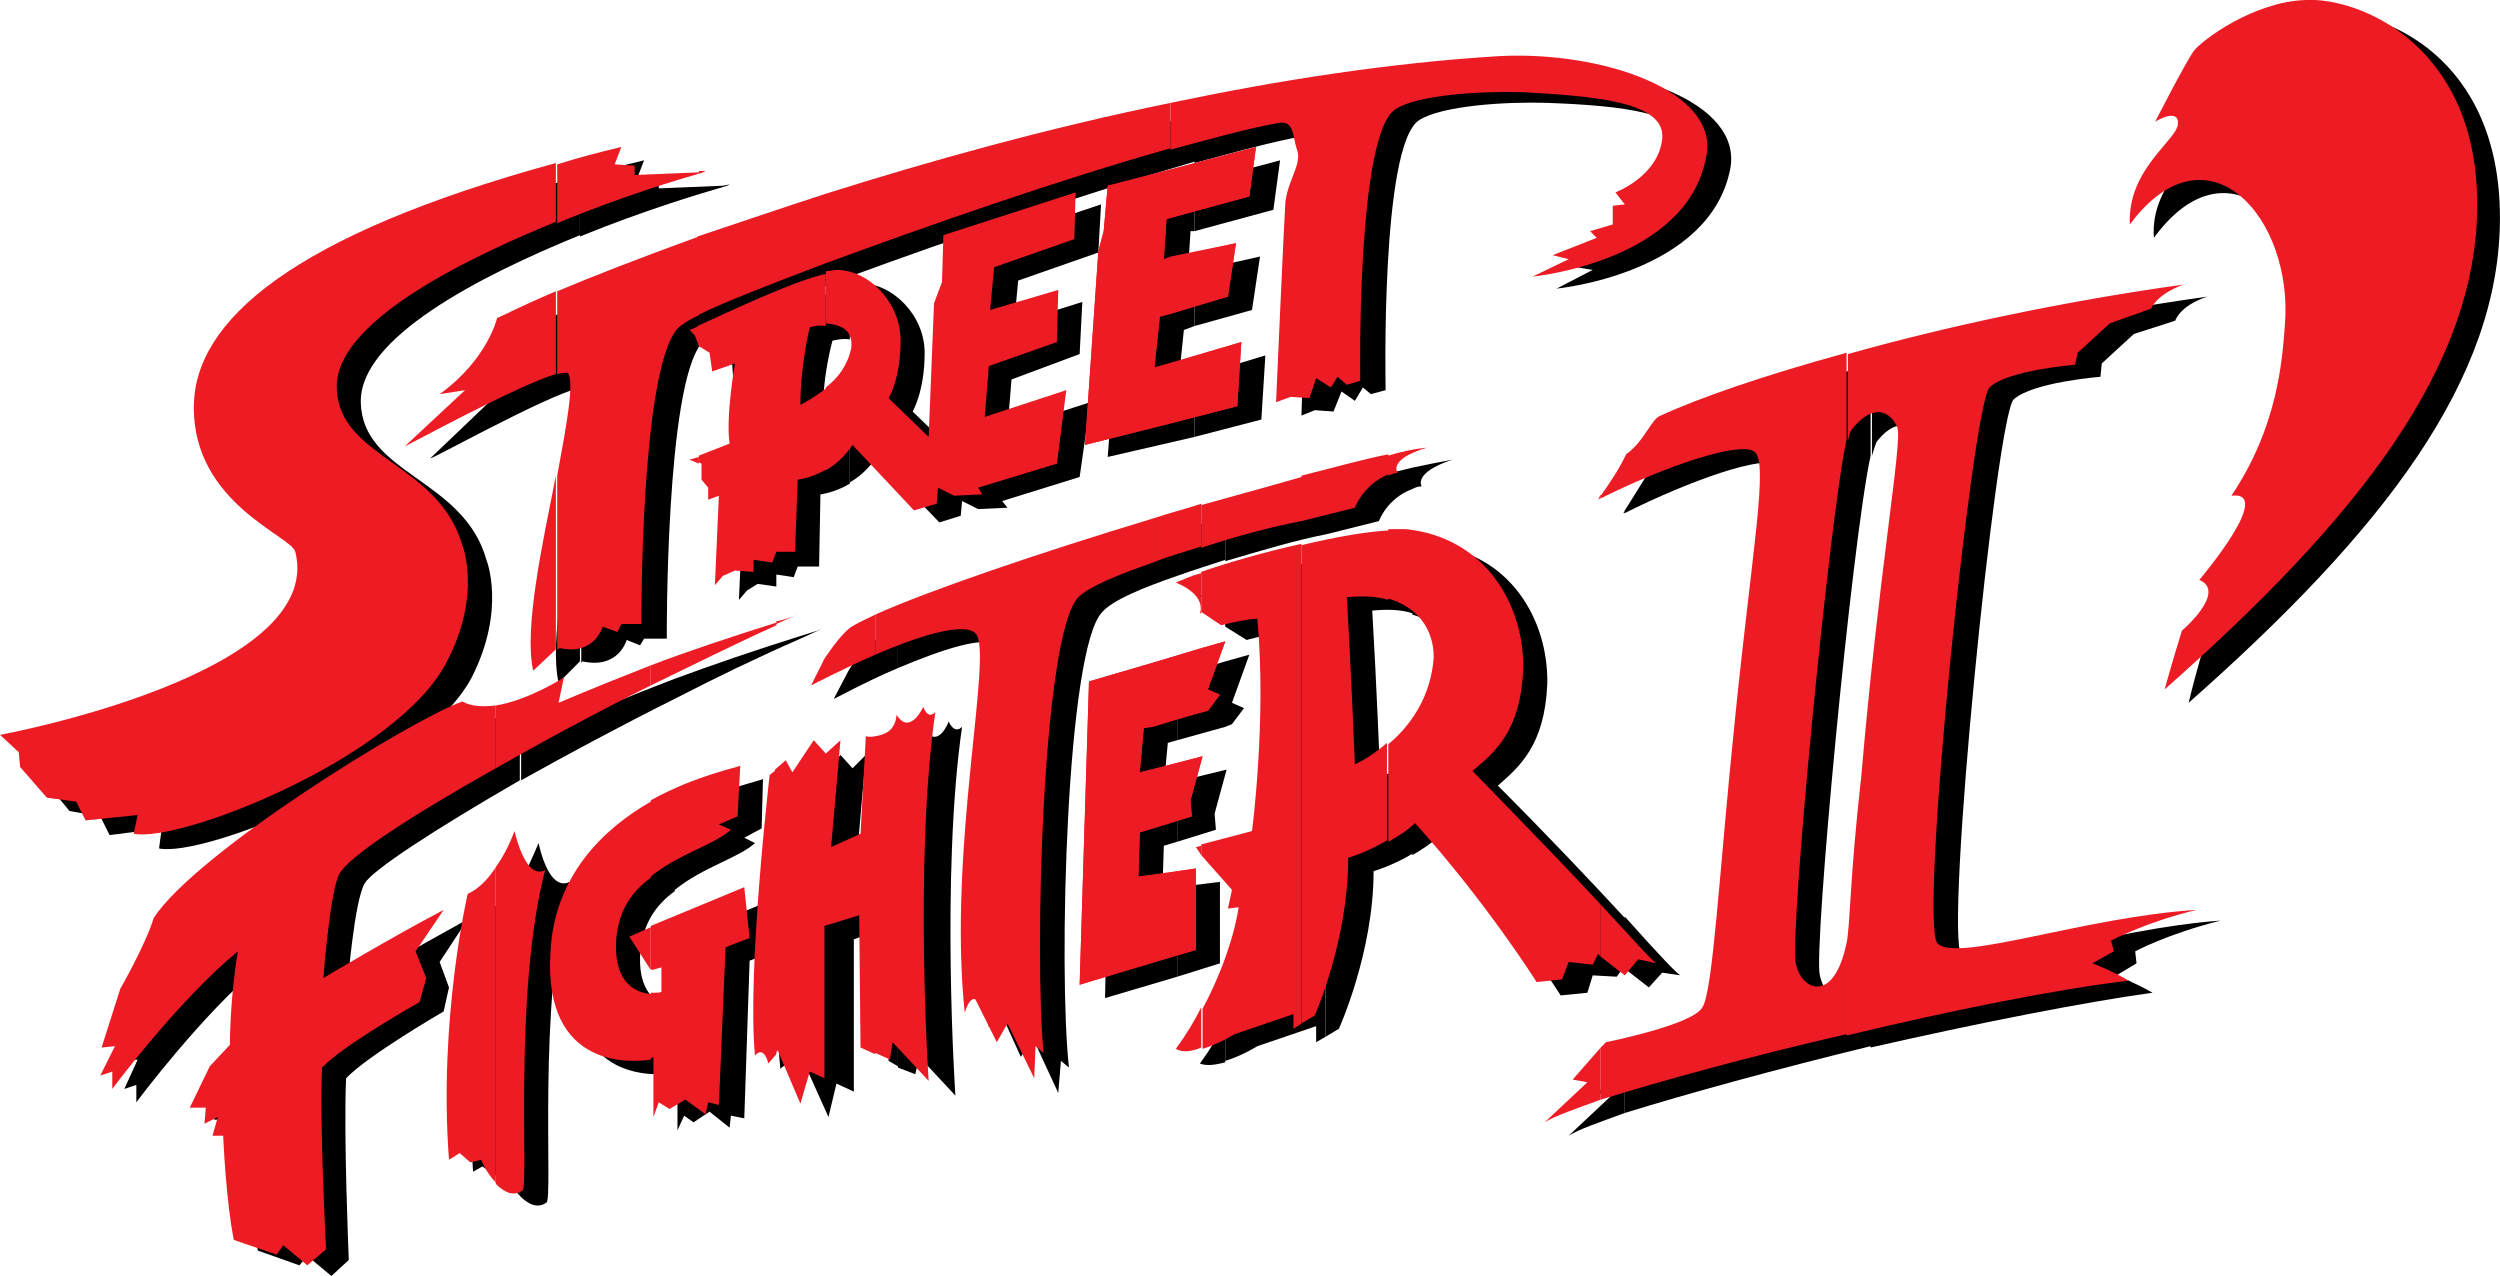 <svg id="Layer_1" xmlns="http://www.w3.org/2000/svg" viewBox="0 0 187.1 95.5" width="2500" height="1276"><style>.st0,.st1{fill-rule:evenodd;clip-rule:evenodd}.st1{fill:#ed1c24}</style><path class="st0" d="M89.4 28.2v4.5l5-1.3.3-4.8-5.3 1.6zM89.4 20.3v4.1l4.3-1.2.6-4-4.9 1.1zM89.4 13.7v3.6l5.9-1.6.5-3.7-6.4 1.7z"/><path class="st0" d="M89.4 8.7v3.5c3-.8 5.8-1.6 8.1-2 1.2-.2 1 1 1.3 2.1.3 1-.7 2.2-.8 3.7-.2 1.4-.6 15.1-.6 15.1l1-.4 1.4.1.6-1.5 1 .7.6-1 .6.5 1.1-.3s-.4-18.3 2.5-20.2c1.7-1.1 6.5-1.4 9.6-1.3 5.4.2 10.8.7 10.5 3.5-.3 2.9-3.6 4-3.6 4l.8 1-.9.1v1.3l-1.6.5.4.6L118 20l1.2.2-2.7 1.4s11.5-1.1 13-9c.9-5-7.8-7.9-15.5-7.5-8.2.6-16.5 1.9-24.6 3.6zM89.4 12.1V8.7c-9.3 1.9-18.2 4.4-25.8 6.8v5.2c7.6-2.8 17.6-6.2 25.8-8.6zM89.4 17.3v-3.6l-4.6 1.2-.3 3.4-.5 1.4-1.1 14.5 6.5-1.5v-4.5l-1.2.4.4-3.9.8-.3v-4.1l-.5.1.2-3.1h.3zM63.6 30v6.1c.7-.4 1.4-1 2-1.9l4.7 4.9 1.6-.5.1-1.1 1.2.6 2.2-.1-.4-.5 5.8-1.8.8-5.6-6.2 2 .3-3.7 5.1-1.9.2-3.9-5.1 1.6.3-3.2 6-2.1.2-3.6-9.9 3.3-.2 3.5-.6 1.6-.4 10-3-2.9s.9-1.5.9-4.4c0-2.8-2.4-5.2-4.8-5.2-.2 0-.5.1-.8.1v3.9c1 0 2.2.4 1.9 1.8-.2 1.4-1 2.3-1.9 3zM63.6 20.7v-5.2c-3.4 1.1-6.6 2.2-9.6 3.2v5.9c2-.9 5.4-2.3 9.6-3.9z"/><path class="st0" d="M63.6 25.4v-3.9c-2.4.5-7.6 3-9.6 3.9v1.3l.1.1.7.5.1 1.5 1.8-.6s-.7 4-.4 6l-2.3 1v.5l.2.1V37l.4.6v.9l1-.3-.3 6.7.6-.7.8-.5 1.4.2V43l1.3.2.3-.8h1.6l.1-5.4s1-.1 2.2-.8V30c-1 .8-2 1.2-2 1.2-.1-2.9.7-5.7.7-5.7s.7-.2 1.3-.1zM54.1 13.9v.1c.4-.1.5-.2.5-.2l-.5.1z"/><path class="st0" d="M54.1 14v-.1l-4.8.2v-.7l-1.6-.1.5-1.3c-1.7.4-3.2.8-4.8 1.3v4.4c4.9-2 9.3-3.3 10.7-3.7zM54.1 24.6v-5.9c-4.4 1.6-8 3-10.6 4.1V29c.4-.1.7-.1.9-.1.5.8-.1 3.9-.9 7.8v12.9l.1-.1c2.7.6 3.3-1.6 3.3-1.6l1 .4.3-.5h1.7s-.1-18.9 2.6-22.1c.2-.3.7-.7 1.6-1.1z"/><path class="st0" d="M54.1 26.8v-1.3c-.4.2-.7.3-.7.3l.5.4.2.6zM54.1 35.7v-.5l-.7.2.7.3zM43.4 17.6v-4.4C23.7 18.6 16.3 25 16.3 31.5c0 7.1 7.3 9.6 7.6 10.8C26.2 51.6 1.8 56 1.8 56l1.3 1.2.2 1.2 1.9 2.3 2.3.4.7 1.4 3.9-.5-.2 1.5c3.4.7 19.7-5.8 23.4-12.8 2.6-5.1 1.1-8.8 1.1-8.8-1.7-6.1-9.3-6.4-9.4-11.8-.1-4.8 8.8-9.4 16.4-12.5z"/><path class="st0" d="M43.4 29v-6.2c-2.6 1.1-4.1 1.9-4.4 2 0 0-.7 3.2-4.3 5.7l1.9-.4-4.4 4.2c.1.1 8.3-4.5 11.2-5.3zM43.4 49.5V36.6c-1 5.1-2.3 11.3-1.6 14.5l1.6-1.6zM140 71.5v6.9c7.9-1.8 16-3.4 21.1-4.1-1.2-.7-2.7-1.3-2.7-1.3l1.5-.9-.1-.9s2.4-1.3 6.4-2.3c-8.4.6-18 4.1-19.4 2.6-1.3-1.5 2.6-40.3 3.9-41.6 1.4-1.3 6.5-1.7 6.5-1.7l.1-1 2.4-2.2 3.1-1s.3-1.1 2.4-1.8c-9.3 1.3-18 3.2-25.1 5.1v6.8c.2-.6.3-1 .4-1.1 1.6-2 2.9-1 3.2 0 .4.9-1.3 10.9-2.7 26.1-.7 7.9-.8 10.7-1 12.4zM140 34.1v-6.8c-6.2 1.7-11.1 3.5-13.9 4.7-.7.3-1.2 2-2.5 3-.7 1.1-1.6 2.6-2 3.2v.2c4.8-2.4 10.4-4.4 11.5-3.6 1 .8-.2 7.6-1.5 20.5-1.1 10.6-1.7 20-2.4 21.1-.8 1.3-7.2 2.6-7.2 2.6l-.4.4v3.9c4.5-1.4 11.4-3.3 18.4-5v-6.9c0 .2-.1.4-.1.6-1 4.1-3.3 3-3.7 1-.5-1.8 2.4-32.5 3.8-38.9z"/><path class="st0" d="M121.6 68.6v3.9l1.8 1.4 1-1.1 1.4.2c-.1.1-1.7-1.6-4.2-4.4zM121.6 38.4v-.2l-.1.2h.1zM121.6 72.6v-3.9c-2.4-2.6-5.8-6.2-9.5-9.9 1.6-1.4 3.5-3 3.7-7.6.1-4.8-2.8-9.9-8.8-10.4h-1.3V46c2.1.6 3.5 2.2 3.3 4.3-.2 2.9-1.6 5.1-3.3 6.5V64c.7-.4 1.3-.8 2-1.4 5.4 6 9.1 11.9 9.1 11.9l2-.2.4-1.3 1.8.1.5-.7.1.2zM121.6 83.3v-3.9l-2 2.4 1 .2-3.2 3c.8-.5 2.3-1 4.2-1.7zM105.7 35v1.6c.2-.1.4-.2.7-.2 0 0-.7-1 2.3-2-1.1.2-2 .4-3 .6zM105.7 36.6V35c-2 .5-4.1 1-6.5 1.6V40l4-1s.6-1.7 2.5-2.4zM105.7 45.9v-5.2c-1.7.1-4 .5-6.5 1.1v35.8l1-.6s2.6-5.7 2.6-11.8c0 0 1.4-.4 2.9-1.3v-7.3c-.8.7-1.7 1.3-2.4 1.6 0 0-.3-7.5-.6-12.5 1-.1 2.1-.1 3 .2zM99.2 40v-3.3c-2.4.7-5 1.4-7.5 2.1V42c2.7-.8 5.4-1.6 7.5-2z"/><path class="st0" d="M99.2 77.6V41.8c-2.7.6-5.5 1.4-7.5 2.1v3l1.6 1s1.3-.4 2.7-.5c.5 7.6-.5 15.9-.5 15.9l-3.8 1v.6l2.3 2.7-.3 1.3.7-.1s-.2 3.3-2.7 7.6v3c1.3-.4 2.4-1.1 2.4-1.1l4.4-1.5V78l.7-.4z"/><path class="st0" d="M91.7 49.5v4.9l.5-.2.9-1.2-.9-.4 1.3-3.6-1.8.5zM91.7 41.9v-3.2c-1.2.4-2.4.7-3.6 1.1v3.3c1.1-.4 2.4-.8 3.6-1.2zM91.7 46.9v-3c-.8.2-1.4.5-1.9.7 2.4 1 1.9 2.3 1.9 2.3zM91.7 54.4v-4.9l-3.6 1.1v4.8l3.6-1zM91.7 64.9v-.6h-.4l.4.6zM91.7 79.5v-3c-.5 1-1.1 2-1.9 3.1.5.2 1.2.1 1.9-.1zM88.1 66.4v6.7l3.2-1V66l-3.2.4zM88.1 58.5V63l2.9-.9-.1-1.2.9-3.3-3.7.9zM88.1 43.1v-3.3c-8.7 2.6-17 5.5-20.9 7.2v3c3.1-1.3 6.7-2.6 7.7-1.6 1.3 1.4-2.1 16.1-.9 28.5.4-1.4.9-1.1.9-1.1l1.5 3.3.9-1.4 1.9 4.1.2-2.4.6.5c-.8-7.2-.2-31.4 2.5-34.1.8-.9 3-1.8 5.6-2.7z"/><path class="st0" d="M88.1 55.4v-4.8L83.2 52l-.5 22.7 5.4-1.6v-6.7l-1.1.1.1-3.2 1-.3v-4.5l-1 .3.3-3.2.7-.2zM67.2 56.2v23.7l1.3.5.3-1.3 2.7 2.9s-1.1-16.5.5-27.6c-.6.6-1-.4-1-.4s-.8 2.2-1.9.5c-.4 1.2-1.2 1.5-1.9 1.7zM67.2 50v-3c-.7.4-1.3.7-1.7.9-1 .6-2 2.3-2 2.3l-1.1 2.1c.1 0 2.2-1.2 4.8-2.3z"/><path class="st0" d="M67.2 79.8V56.2c-.3.1-.5 0-.5 0l-.4 7.3-2.2 1 .7-8-1 1-.9-1-1.7 2.3-.4-.8-.8.7v21.1l.2-.2 1.8 4 .6-2.5 1.3.6V70.3l2.5-.9.1 10 .7.4zM59.9 47.6v.2c.5-.2 1-.5 1.6-.7-.6.2-1 .3-1.6.5zM59.9 47.8v-.2c-3.5 1.1-6.7 2.2-9.4 3.2v1.5c3.1-1.6 6.2-3.1 9.4-4.5zM59.9 79.8V58.6l-.5.4s-1.7 14.6-1 21c.7-.8 1 .5 1 .5l.5-.7zM50.5 75.3v4.9c.1 0 .2-.1.2-.1v4.5l.5-1.1.7.5 1.2-.8 1.5 1.2.1-.9 1 .2.4-11.8 1.8-.7-.5-3.7-6.9 2.9v3.1l.1.1.7-.2v1.9h-.8zM50.5 60.9v5.7c2.1-1.7 4.8-2.4 6-3.5l-.8-.4L57 62l.1-3.7c0 .1-3.2.7-6.6 2.6zM50.5 52.3v-1.5c-4.2 1.6-6.9 2.8-6.9 2.8l.5-1.9s-2.7 1.7-5.1 2v4.7c3.4-1.9 7.3-4 11.5-6.1zM50.5 66.7V61c-3.5 2-7.2 5.5-7.5 11.2-.5 9 6.3 8.3 7.5 8.1v-4.9c-1-.1-2.7-.8-2.6-3.8.1-2.4 1.2-3.9 2.6-4.9z"/><path class="st0" d="M50.5 73.5v-3.1l-1.6.7 1.6 2.4zM38.9 65.9v23.6c.6.6 1.3 1 2 .5.5-.3-.7-14.8 1.7-24 0 0-1.4 1-2.3-2.9-.5 1.2-.9 2.1-1.4 2.8zM38.9 58.4v-4.7c-.9.2-1.9.2-2.5-.2-3.8 1.4-19.8 11.2-23.1 16.2-.6 1.9-2.5 5.3-2.5 5.3l-1.4 4.4.9-.1-1 2.2.9-.3v1.3s4.9-6.6 9.4-10.3c-.6 3.4-.6 7-.6 7l-1.5 1.5-1.5 3.1h1.1l-.1 1.1 1-.5-.4 1.4h.9s.1 4.9.8 7.8l3.1 1.1.6-.7 1.8 1.5 1.3-1.2s-.4-9.5-.2-13.6c1.6-1.7 7.3-5 7.3-5l.4-1.8-.7-1.9 2.1-3.2c-4 2.2-9 5.1-9 5.1s.5-6.5 1.3-7.8c.6-1 5.2-4 11.6-7.7z"/><path class="st0" d="M38.9 89.5V65.9c-1 1.6-2 2-2 2s-2.2 9.4-1.5 19.8l.7-.4 1 .7.7-.3c0 .1.4 1.1 1.1 1.8zM166 4.8c.7-.8 4.5-3.8 8.4-3.8 3.9-.2 12.7 3.2 12.7 15.3 0 12.1-8.7 23.4-23.3 36.3.6-2.5 1.2-4.4 1.2-4.4s3.4-2.9 1.4-3.8c0 0 5.6-6.8 2.3-6.3 3.6-5.2 3.8-10.3 4.1-12.7.7-8.2-5.9-15.4-11.6-7.6-.3-4 3.4-6.3 3.5-7.5.2-1.2-1.6-.1-1.6-.1s2.3-4.6 2.9-5.4z"/><path class="st1" d="M87.6 27.2v4.5l5-1.3.3-4.8-5.3 1.6zM87.6 19.2v4.3l4.3-1.3.6-4-4.9 1zM87.6 12.7v3.6l5.9-1.6.5-3.7-6.4 1.7z"/><path class="st1" d="M87.6 7.7v3.5c3-.8 5.8-1.6 8.1-2 1.2-.2 1 1 1.4 2.1.3 1-.7 2.2-.9 3.8-.1 1.4-.7 15-.7 15l1.1-.4 1.4.1.5-1.5 1.1.7.5-.8.7.6 1-.3s-.3-18.3 2.6-20.3c1.6-1.1 6.4-1.4 9.6-1.3 5.3.3 10.7.7 10.4 3.5-.3 2.8-3.5 4-3.5 4l.7.9-.9.1v1.4l-1.7.5.5.5-3.3 1.3 1.2.3-2.7 1.3s11.6-1.1 13-9c1-4.9-7.8-7.9-15.5-7.5-8.2.5-16.5 1.8-24.6 3.5z"/><path class="st1" d="M87.6 11.1V7.7c-9.3 1.9-18.2 4.4-25.8 6.8v5.2c7.6-2.8 17.6-6.3 25.8-8.6zM87.6 16.3v-3.6l-4.7 1.2-.3 3.4-.4 1.5-1 14.5 6.4-1.6v-4.5l-1.2.3.4-3.8.8-.2v-4.3l-.5.2.2-3 .3-.1zM61.8 29v6.2c.7-.4 1.4-1 2-1.9l4.6 4.9 1.7-.5.1-1.2 1.2.6 2.1-.1-.3-.5 5.9-1.8.7-5.5-6.1 2 .3-3.8 5.1-1.8.1-3.9-5.1 1.5.3-3.2 6-2.1.1-3.5-9.9 3.2-.1 3.5-.6 1.6-.4 10-3-2.9s.9-1.4.9-4.3-2.4-5.3-4.8-5.3c-.2 0-.5.1-.8.1v3.9c1 .1 2.1.4 1.9 1.9-.3 1.3-1 2.2-1.9 2.9zM61.8 19.7v-5.2c-3.4 1.1-6.6 2.2-9.6 3.2v5.9c2-1 5.4-2.3 9.6-3.9z"/><path class="st1" d="M61.8 24.4v-3.9c-2.4.5-7.6 3-9.6 3.9l.1 1.5.8.5.2 1.4 1.7-.6s-.7 4-.4 6l-2.3.9v.5l.2.1v1.2l.5.6v.9l.8-.3-.3 6.7.6-.7.9-.4 1.4.1v-.9l1.4.2.3-.8h1.4l.2-5.4s1-.1 2.2-.8V29c-1 .8-2 1.3-2 1.3 0-3 .7-5.8.7-5.8s.5-.2 1.2-.1zM52.3 12.8v.2c.4-.1.5-.2.5-.2h-.5z"/><path class="st1" d="M52.3 13v-.1l-4.8.2v-.7l-1.5-.1.5-1.3c-1.7.4-3.2.8-4.8 1.3v4.4c4.8-2 9.2-3.3 10.6-3.7zM52.3 23.6v-5.9c-4.4 1.6-8 3-10.6 4.1V28c.4-.1.7-.1.8-.1.5.7-.1 3.9-.8 7.7v13l.2-.1c2.6.6 3.2-1.6 3.2-1.6l1.1.4.3-.6H48s-.1-18.9 2.7-22.1c.2-.2.7-.6 1.6-1z"/><path class="st1" d="M52.3 25.9v-1.5c-.4.2-.7.3-.7.3l.4.4.3.8zM52.3 34.7v-.5l-.7.2.7.3zM41.6 16.6v-4.4C21.9 17.6 14.5 24 14.5 30.5c0 7.2 7.3 9.6 7.6 10.8C24.4 50.5 0 55 0 55l1.4 1.3.1 1.1 2 2.3 2.2.3.7 1.4 3.9-.4-.3 1.4c3.5.7 19.7-5.7 23.4-12.8 2.7-5.1 1.2-8.8 1.2-8.8-1.8-6.2-9.3-6.5-9.4-11.8-.1-4.7 8.8-9.3 16.4-12.4z"/><path class="st1" d="M41.6 28v-6.2c-2.6 1.1-4.1 1.9-4.4 2 0 0-.7 3.1-4.3 5.7l1.9-.3-4.5 4.2c.1 0 8.5-4.6 11.3-5.4zM41.6 48.6v-13c-1 5.1-2.4 11.4-1.7 14.6l1.7-1.6zM82.6 17.3l-.4 1.5-1 14.5 11.4-2.9.3-4.8-6.5 1.9.4-3.8 5.1-1.5.6-4-5.4 1.2.2-3 6.2-1.7.5-3.7-11.1 2.9-.3 3.4zM138.2 70.6v6.9c7.9-1.9 15.9-3.5 21.1-4.1-1.1-.7-2.7-1.3-2.7-1.3l1.6-.9-.2-.8s2.6-1.4 6.4-2.3c-8.3.5-18 4-19.4 2.5-1.4-1.5 2.6-40.3 3.9-41.6 1.3-1.3 6.4-1.7 6.4-1.7l.2-.9 2.4-2.2 3.1-1.1s.3-1 2.4-1.8c-9.3 1.3-18 3.2-25.1 5.2V33c.1-.5.2-.8.4-1 1.7-2 2.9-1 3.3 0 .4 1-1.4 10.9-2.7 26.1-.9 8-.8 10.9-1.1 12.5zM138.2 32.9v-6.5c-6.2 1.7-11.1 3.4-13.9 4.7-.7.2-1.2 1.9-2.6 2.9-.5 1.1-1.4 2.4-1.9 3.1v.2c4.8-2.4 10.4-4.3 11.5-3.5 1.1.8-.2 7.5-1.5 20.5-1.1 10.6-1.6 20-2.4 21.1-.7 1.3-7.2 2.6-7.2 2.6l-.4.4v3.9c4.5-1.4 11.4-3.3 18.4-4.9v-6.9c0 .2-.1.4-.1.5-1 4.1-3.3 3.1-3.7 1.1-.5-2 2.5-33.3 3.8-39.2z"/><path class="st1" d="M119.8 67.7v3.9l1.8 1.4 1-1.2 1.4.3c-.1.1-1.7-1.7-4.2-4.4zM119.8 37.3V37l-.2.4s.1-.1.2-.1z"/><path class="st1" d="M119.8 71.6v-3.9c-2.4-2.6-5.9-6.2-9.6-10 1.7-1.4 3.6-3 3.8-7.6.1-4.9-2.9-9.9-8.8-10.5h-1.3v5.2c2.1.6 3.4 2.2 3.4 4.4-.2 2.9-1.7 5.1-3.4 6.5V63c.7-.4 1.4-.8 2-1.4 5.4 6 9.1 11.9 9.1 11.9l1.9-.2.5-1.3 1.8.2.4-.8.2.2zM119.8 82.3v-3.9l-2.1 2.4 1.1.2-3.2 3c.8-.5 2.3-1 4.2-1.7zM103.9 34.1v1.5c.2-.1.5-.2.7-.2 0 0-.8-1 2.2-1.9-1 .1-1.9.3-2.9.6zM103.9 35.5V34c-2 .4-4.1 1-6.5 1.6V39l4-1s.6-1.7 2.5-2.5zM103.9 44.9v-5.2c-1.7.1-4 .5-6.5 1.1v35.8l1-.6s2.5-5.6 2.5-11.8c0 0 1.4-.4 2.9-1.3v-7.3c-.8.7-1.7 1.3-2.4 1.6 0 0-.3-7.4-.6-12.5 1.1-.1 2.2-.1 3.1.2zM97.4 39v-3.3c-2.4.7-5 1.4-7.5 2.1V41c2.7-.9 5.4-1.6 7.5-2z"/><path class="st1" d="M97.4 76.6V40.7c-2.7.6-5.5 1.4-7.5 2.1v3l1.5 1s1.4-.4 2.7-.5c.7 7.6-.4 15.9-.4 15.9l-3.8 1v.8l2.3 2.6-.3 1.4.8-.1s-.4 3.3-2.7 7.6v3c1.3-.4 2.4-1.1 2.4-1.1l4.4-1.5V77l.6-.4z"/><path class="st1" d="M89.9 48.5v4.8l.5-.1.9-1.2-.9-.4 1.3-3.6-1.8.5zM89.9 40.9v-3.2c-1.2.4-2.4.7-3.6 1.1v3.3c1.2-.5 2.4-.8 3.6-1.2zM89.9 45.9v-3c-.8.2-1.4.5-1.9.7 2.4 1 1.8 2.3 1.8 2.3h.1zM89.9 53.3v-4.8l-3.6 1.1v4.8l3.6-1.1zM89.9 64v-.7l-.4.1.4.6zM89.9 78.4v-3c-.5 1-1.1 2-1.9 3.1.5.3 1.2.2 1.9-.1zM86.3 65.5V72l3.2-.9V65l-3.2.5zM86.3 57.6V62l2.9-.9-.1-1.2.9-3.3-3.7 1zM86.3 42.1v-3.3c-8.6 2.6-16.8 5.4-20.8 7.2v3c3-1.3 6.6-2.5 7.5-1.6 1.4 1.3-2.1 16-.8 28.4.4-1.3.8-1 .8-1l1.6 3.2.8-1.4 2 4.1.1-2.4.6.5c-.7-7.2-.1-31.3 2.6-34.1.8-.8 3-1.7 5.6-2.6z"/><path class="st1" d="M86.3 54.4v-4.8L81.5 51l-.7 22.7 5.5-1.7v-6.5l-1.1.1.1-3.3 1-.3v-4.4l-1 .2.3-3.3.7-.1zM65.5 55.1v23.7l1.1.5.2-1.3 2.7 2.9s-1.1-16.5.5-27.6c-.6.6-.9-.4-.9-.4s-1 2.2-2 .6c-.1 1.2-.9 1.5-1.6 1.6zM65.5 49v-3c-.8.4-1.5.7-1.9 1-.8.6-1.9 2.3-1.9 2.3l-1 2s2.3-1.2 4.8-2.3zM65.5 78.9V55.1c-.4.1-.7 0-.7 0l-.4 7.3-2.2 1 .7-8-1.1 1-.9-1-1.6 2.4-.5-.9-.8.7v21.3l.2-.3 1.7 4 .7-2.4 1.1.5V69.3l2.6-.8.1 9.9 1.1.5zM58.1 46.5v.2c.5-.2 1-.5 1.6-.7-.6.2-1 .4-1.6.5zM58.1 46.8v-.2c-3.5 1.1-6.8 2.2-9.4 3.2v1.5c3.1-1.5 6.3-3.1 9.4-4.5z"/><path class="st1" d="M58.1 78.9V57.6l-.5.4s-1.7 14.6-1.1 21c.7-.8 1 .6 1 .6l.6-.7zM48.7 74.3v4.9c.1 0 .2-.1.2-.1v4.5l.4-1.1.8.5 1.2-.7 1.5 1.1.2-.9.8.2.5-11.8 1.8-.7-.4-3.8-7 2.9v3.2l.1.1.7-.2v1.8c0 .1-.3.1-.8.1zM48.7 59.9v5.7c2.1-1.7 4.8-2.4 6-3.5l-.9-.4 1.4-.6.2-3.8c0 .1-3.3.7-6.7 2.6zM48.7 51.3v-1.5c-4.1 1.6-6.9 2.8-6.9 2.8l.4-1.9s-2.6 1.7-5.1 2.1v4.7c3.5-2 7.4-4.1 11.6-6.2zM48.7 65.7V60c-3.5 2-7.2 5.5-7.5 11.2-.6 9 6.3 8.3 7.5 8.1v-4.9c-1-.1-2.7-.7-2.6-3.8.1-2.4 1.2-3.9 2.6-4.9z"/><path class="st1" d="M48.7 72.6v-3.2l-1.6.7 1.6 2.5zM37.1 64.9v23.7c.6.6 1.3 1 2 .5.5-.3-.7-14.8 1.7-24 0 0-1.3 1.1-2.3-2.9-.4 1.1-.9 2-1.4 2.7zM37.1 57.5v-4.7c-.9.1-1.8.1-2.5-.3-3.9 1.4-19.9 11.3-23.1 16.2C10.9 70.7 9 74 9 74l-1.4 4.4 1-.1-1.1 2.2.9-.3v1.3s4.9-6.6 9.4-10.3c-.6 3.5-.6 7-.6 7l-1.5 1.6-1.5 3.1h1.2l-.1 1.2 1-.5-.4 1.4h.8s.2 4.9.8 7.8l3.2 1.1.5-.7 1.8 1.5 1.4-1.2s-.5-9.5-.3-13.6c1.6-1.7 7.3-4.9 7.3-4.9l.5-1.8-.8-2 2.1-3.1c-4 2.1-9 5.1-9 5.1s.5-6.6 1.2-7.8c.7-1.3 5.3-4.3 11.7-7.9z"/><path class="st1" d="M37.1 88.5V64.9c-1 1.6-2.1 2-2.1 2s-2.2 9.4-1.4 19.9l.8-.5.8.7.8-.2s.4 1 1.1 1.7zM80.8 73.7l8.7-2.6V65l-4.3.6.1-3.3 3.9-1.2-.1-1.2.9-3.3-4.7 1.2.3-3.3 4.8-1.3.9-1.2-.9-.4 1.3-3.6-10.2 3-.7 22.7zM164.2 3.8c.6-.8 4.5-3.7 8.4-3.8 3.9-.2 12.8 3.3 12.8 15.3 0 12.1-8.8 23.4-23.4 36.3.7-2.5 1.3-4.4 1.3-4.4s3.4-2.9 1.3-3.8c0 0 5.7-6.7 2.4-6.3 3.5-5.2 3.8-10.2 4-12.7.7-8.1-5.8-15.4-11.6-7.6-.2-4.1 3.5-6.3 3.6-7.5.1-1.3-1.7-.2-1.7-.2s2.3-4.5 2.9-5.3z"/></svg>